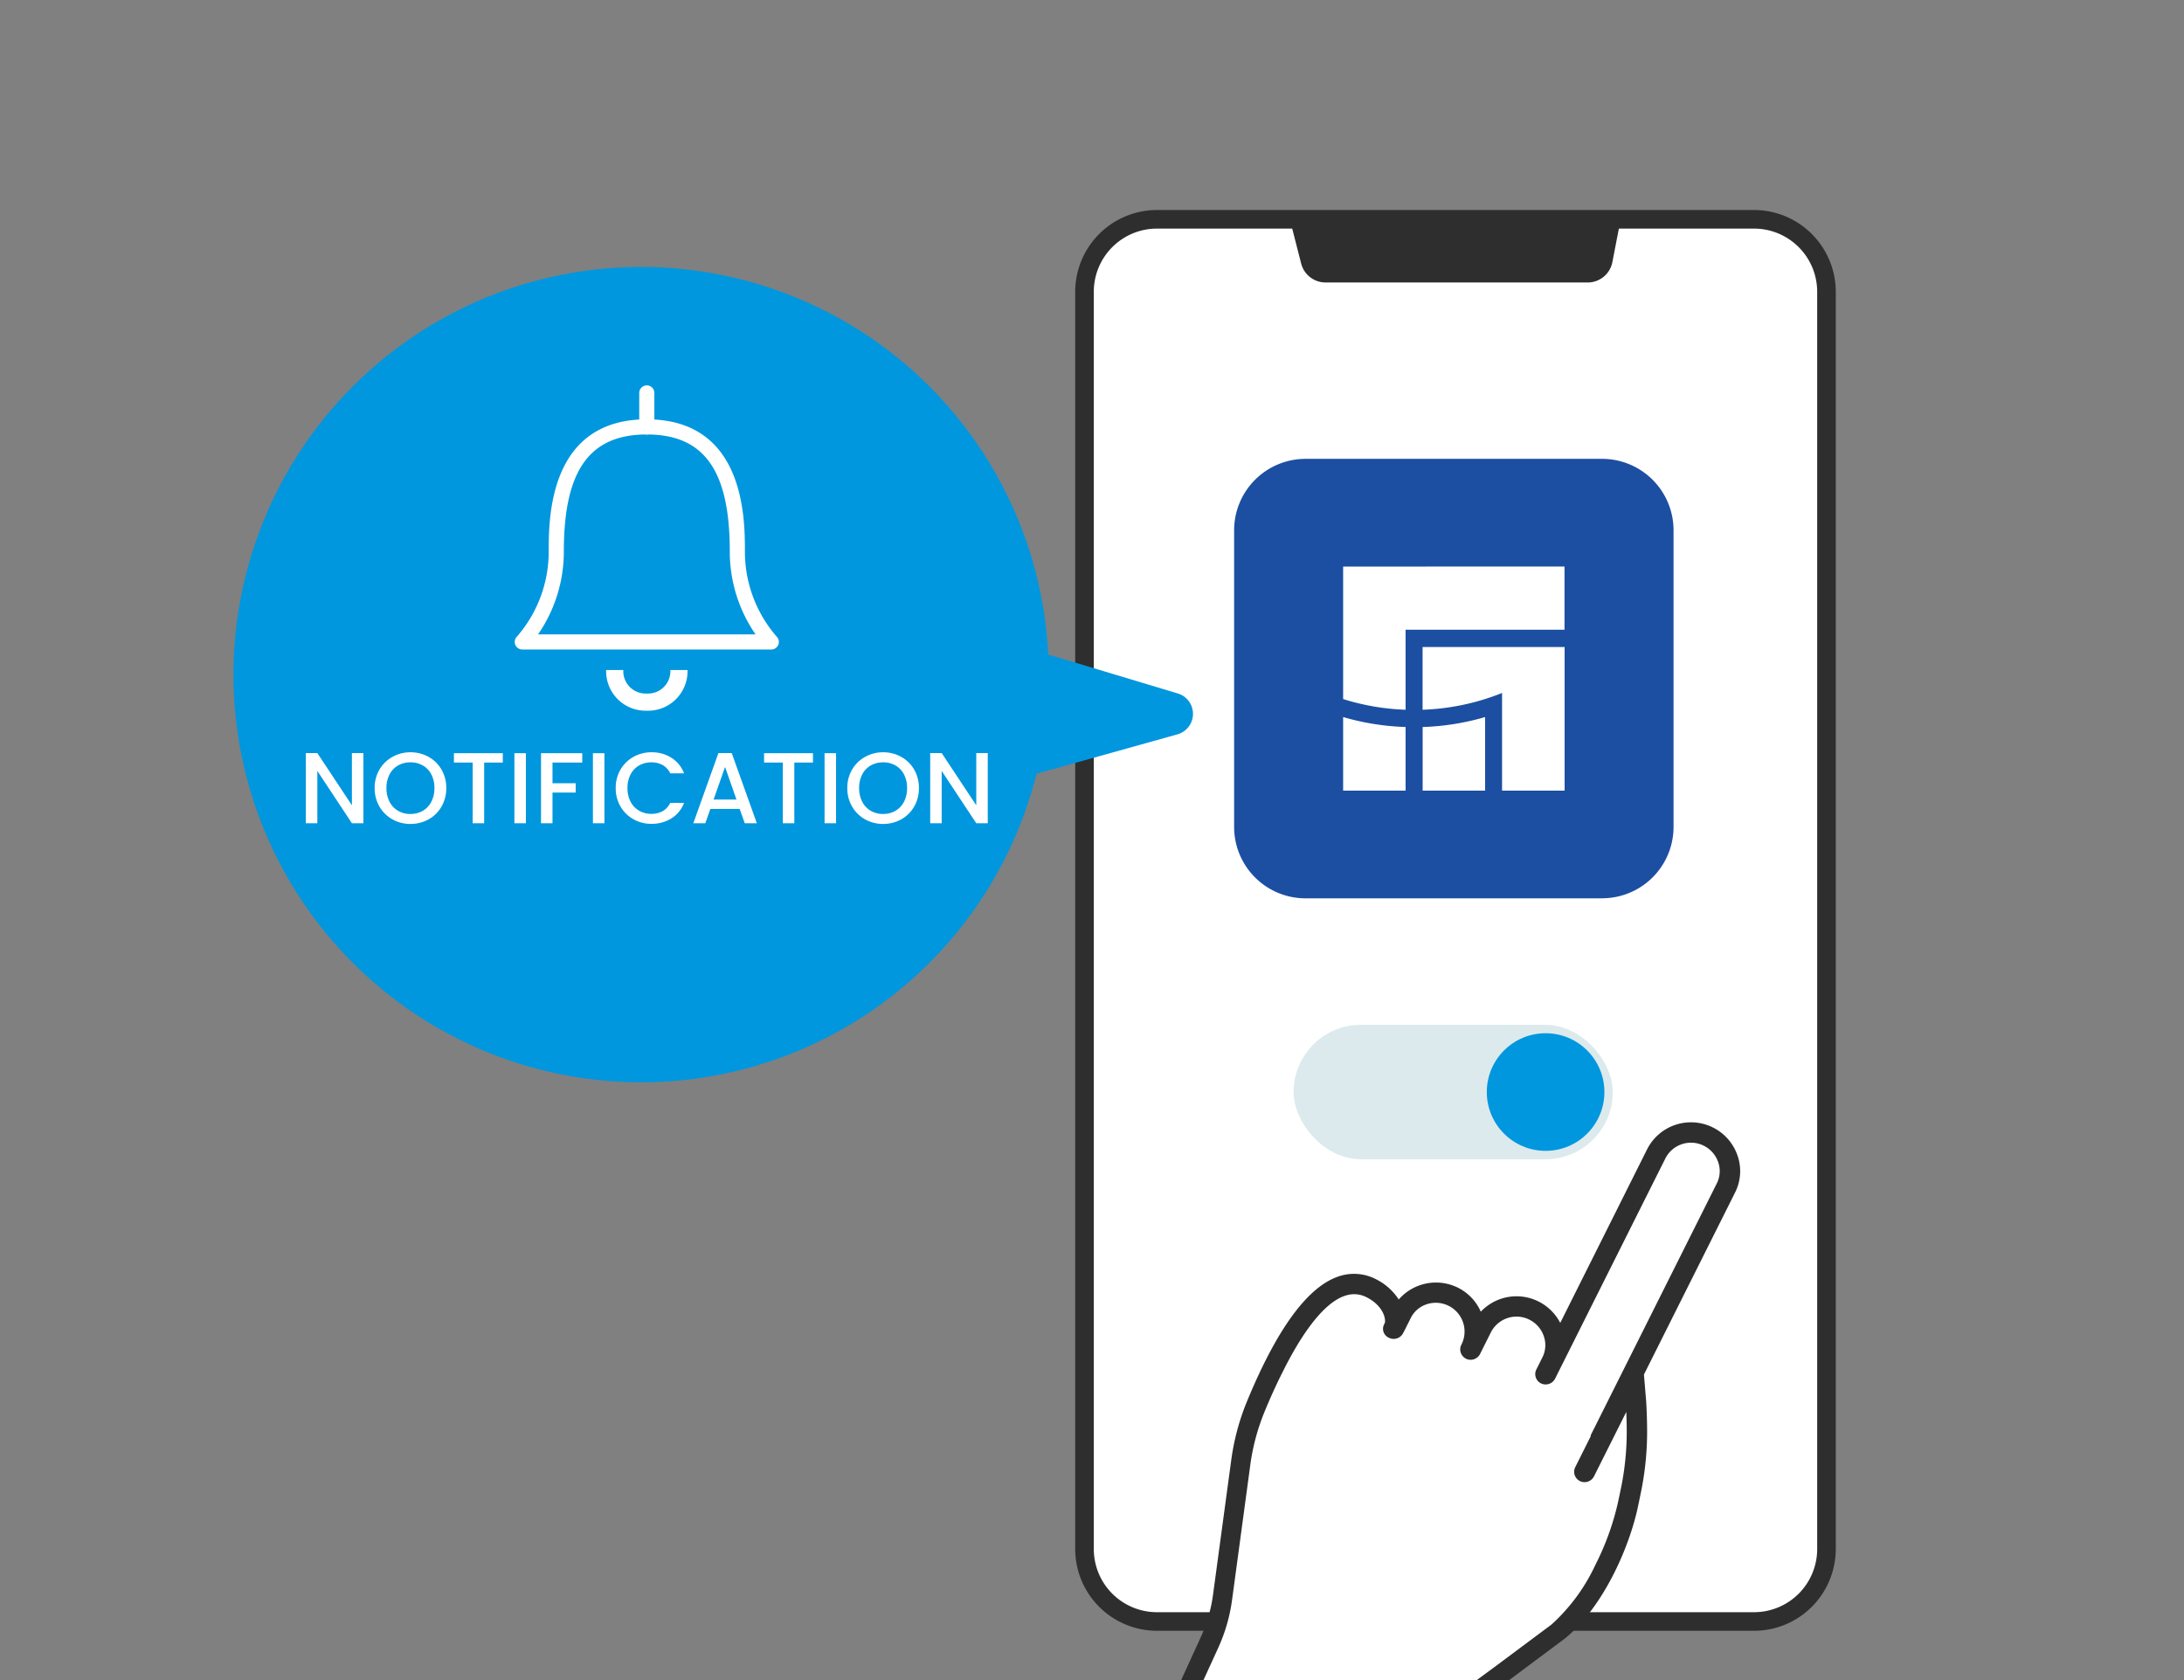 <svg xmlns="http://www.w3.org/2000/svg" xmlns:xlink="http://www.w3.org/1999/xlink" width="260" height="200" viewBox="0 0 260 200">
  <rect x="0" y="0" width="260" height="200" fill="#808080" stroke="none"/>
  <defs>
    <clipPath id="clip-path">
      <rect id="長方形_5371" data-name="長方形 5371" width="260" height="200" transform="translate(713 2687)" fill="#fff" stroke="#707070" stroke-width="1"/>
    </clipPath>
    <clipPath id="clip-path-2">
      <path id="長方形_5368" data-name="長方形 5368" d="M8.628,0H79.7A8.626,8.626,0,0,1,88.33,8.626V158.289a8.627,8.627,0,0,1-8.627,8.627H8.628A8.628,8.628,0,0,1,0,158.288V8.628A8.628,8.628,0,0,1,8.628,0Z" transform="translate(837.108 2714.107)" fill="#fff"/>
    </clipPath>
    <clipPath id="clip-path-3">
      <rect id="長方形_5370" data-name="長方形 5370" width="31.44" height="38.726" fill="#fff"/>
    </clipPath>
  </defs>
  <g id="step-notification-3" transform="translate(-713 -2687)" clip-path="url(#clip-path)">
    <path id="長方形_5367" data-name="長方形 5367" d="M8.628,0H79.7A8.626,8.626,0,0,1,88.33,8.626V158.289a8.627,8.627,0,0,1-8.627,8.627H8.628A8.628,8.628,0,0,1,0,158.288V8.628A8.628,8.628,0,0,1,8.628,0Z" transform="translate(842.108 2713.107)" fill="#fff"/>
    <path id="パス_6397" data-name="パス 6397" d="M80.811,2.214a7.52,7.52,0,0,1,7.52,7.52V159.4a7.52,7.52,0,0,1-7.521,7.52H9.735a7.52,7.52,0,0,1-7.521-7.52V9.734a7.52,7.52,0,0,1,7.52-7.52Zm0-2.214H9.734A9.745,9.745,0,0,0,0,9.734V159.4a9.746,9.746,0,0,0,9.735,9.734H80.81a9.746,9.746,0,0,0,9.735-9.734V9.734A9.745,9.745,0,0,0,80.811,0" transform="translate(841 2712)" fill="#2e2e2e"/>
    <path id="パス_6398" data-name="パス 6398" d="M61.005,8.627h-31.2A3,3,0,0,1,26.9,6.372L25.781,2H64.763L63.95,6.2a3,3,0,0,1-2.945,2.43" transform="translate(841 2712)" fill="#2e2e2e"/>
    <path id="パス_6399" data-name="パス 6399" d="M34.965,100.186a7.347,7.347,0,0,1-1.071,1.518,7.318,7.318,0,0,0,3.07,1.3,2.884,2.884,0,0,0-.432.889,8.068,8.068,0,0,1-3.278-1.583,9.321,9.321,0,0,1-3.166,1.614,2.724,2.724,0,0,0-.44-.839,8.093,8.093,0,0,0,2.983-1.368,6.56,6.56,0,0,1-1.056-1.568l.72-.462c.04.071.064.136.08.167a5.164,5.164,0,0,0,.887,1.279,3.877,3.877,0,0,0,.576-.735,3.321,3.321,0,0,0,.367-.719Zm-2.4-1.456a6.352,6.352,0,0,1-1.1,1.263,8.274,8.274,0,0,1-1.175.912,2.793,2.793,0,0,0-.6-.695,5.154,5.154,0,0,0,2.111-1.9Zm.2-1.63a3.237,3.237,0,0,0-.048-.577h.992a2.771,2.771,0,0,0-.048.577v.279h2.167a7.344,7.344,0,0,0,.991-.049v.913a7.582,7.582,0,0,0-1.007-.048H30.727a7.433,7.433,0,0,0-1,.048V97.33a7.4,7.4,0,0,0,1,.049h2.039Zm1.823,1.2a5.106,5.106,0,0,0,.944.983,5.563,5.563,0,0,0,1.327.776,3.028,3.028,0,0,0-.512.774,6.876,6.876,0,0,1-1.439-.982,6.161,6.161,0,0,1-1.024-1.112Z" transform="translate(841 2713)" fill="#fff"/>
    <path id="パス_6400" data-name="パス 6400" d="M42.806,102.041a3.191,3.191,0,0,0,2.27,1.087,3.233,3.233,0,0,0-.344.808,4.806,4.806,0,0,1-1.551-.623,2.707,2.707,0,0,1-.911-.865,2.67,2.67,0,0,1-.92.9,4.733,4.733,0,0,1-1.583.592,3.5,3.5,0,0,0-.376-.784,3.606,3.606,0,0,0,1.544-.448,1.828,1.828,0,0,0,.687-.663H40.438a6.6,6.6,0,0,0-.719.031v-.8a2.881,2.881,0,0,0,.448.032V99.082l-.192.145a2.4,2.4,0,0,0-.28-.441c-.1-.008-.208-.015-.3-.015H39.3v1.247c.168-.064.264-.1.512-.208v.792c-.264.112-.32.135-.512.215v2.255c0,.632-.2.776-1.071.776-.128,0-.224-.008-.456-.024a2.508,2.508,0,0,0-.176-.807,5.438,5.438,0,0,0,.648.047c.176,0,.216-.04.216-.215v-1.728a7.292,7.292,0,0,0-.792.264l-.12-.871a5.192,5.192,0,0,0,.912-.208V98.771h-.3a4.248,4.248,0,0,0-.536.032v-.848a3.114,3.114,0,0,0,.544.04h.288v-.647a5.343,5.343,0,0,0-.048-.825h.927a5.562,5.562,0,0,0-.04.816V98h.08a3.427,3.427,0,0,0,.416-.024v.391a4.368,4.368,0,0,0,1-1.063,2.665,2.665,0,0,0,.4-.856l.888.1c-.04.08-.04.08-.12.264-.016.032-.04.072-.072.135h.943a3.539,3.539,0,0,0,.584-.032l.424.432a3,3,0,0,0-.2.3,7.818,7.818,0,0,1-.5.687h.76c.336,0,.495-.008.688-.023-.016.208-.025.408-.025.775v2.231c.208-.008.3-.016.432-.032v.808a5.073,5.073,0,0,0-.775-.04Zm-.96-.736a2.457,2.457,0,0,0,.04-.568l.823.025c-.031.3-.031.3-.056.543h1.16v-.7c-.256.007-.392.015-.424.015-.672,0-.864-.119-.864-.512V99.042h-.351a2.3,2.3,0,0,1-.8,2.007,3.333,3.333,0,0,0-.472-.424v.68ZM40.9,99.042v1.472a1.241,1.241,0,0,0,.472-.632,2.364,2.364,0,0,0,.128-.84Zm1.312-.72a4.972,4.972,0,0,0,.479-.663H41.486a7.128,7.128,0,0,1-.5.663Zm1.6.72H43.2v.72c0,.176.032.192.336.192.064,0,.128,0,.28-.008Z" transform="translate(841 2713)" fill="#fff"/>
    <path id="パス_6401" data-name="パス 6401" d="M50.149,99.681c0,.032.008.1.008.192A2.433,2.433,0,0,1,50.413,101a2.566,2.566,0,0,1-1.191,2.159,5.593,5.593,0,0,1-1.448.656,2.606,2.606,0,0,0-.568-.9,3.8,3.8,0,0,0,1.36-.463,1.684,1.684,0,0,0,.928-1.167,1.319,1.319,0,0,1-1.176.567,1.471,1.471,0,0,1-.927-.288,1.248,1.248,0,0,1-.552-1.079,1.471,1.471,0,0,1,1.591-1.455,1.337,1.337,0,0,1,.832.24.3.3,0,0,1-.009-.1c-.007-.015-.007-.463-.007-.679-1.144.032-1.895.056-2.247.08-1.208.087-1.208.087-1.423.12l-.033-.951a3.724,3.724,0,0,0,.392.015c.2,0,.328,0,1.36-.04.519-.016.6-.016,1.255-.031l.679-.025a4.3,4.3,0,0,0-.047-.967l1.007-.008a6.283,6.283,0,0,0-.04.951c1.391-.008,2.015-.023,2.311-.056l.008.92c-.3-.024-.68-.04-1.344-.04-.191,0-.335,0-.967.016v.519Zm-1.631.08a.7.7,0,0,0-.744.64.631.631,0,0,0,.68.631.728.728,0,0,0,.784-.719c0-.336-.28-.552-.72-.552" transform="translate(841 2713)" fill="#fff"/>
    <path id="パス_6402" data-name="パス 6402" d="M55.559,99.946a3.9,3.9,0,0,1,1.679-.368c1.367,0,2.247.7,2.247,1.8a1.956,1.956,0,0,1-1.087,1.768,3.968,3.968,0,0,1-1.935.455,2.715,2.715,0,0,1-1.552-.367,1.146,1.146,0,0,1-.479-.92,1.23,1.23,0,0,1,1.375-1.144,1.722,1.722,0,0,1,1.383.657,2.136,2.136,0,0,1,.368.719c.663-.248.951-.591.951-1.16,0-.623-.615-1.031-1.583-1.031a4.924,4.924,0,0,0-3.294,1.344l-.543-.865a7.2,7.2,0,0,0,1.127-.75A27,27,0,0,0,56.607,98l.143-.143-.008-.009c-.3.04-.815.072-2.262.137a2.561,2.561,0,0,0-.384.04l-.04-.96a7.229,7.229,0,0,0,.943.048c.68,0,1.655-.04,2.431-.1a1.179,1.179,0,0,0,.5-.1l.5.7a1.7,1.7,0,0,0-.416.328c-.4.367-.984.886-1.256,1.119-.143.12-.719.552-.879.655a3.139,3.139,0,0,1-.328.208Zm.24,1.99c-.288,0-.472.145-.472.368,0,.319.36.5.951.5a2.18,2.18,0,0,0,.417-.032c-.145-.552-.448-.84-.9-.84" transform="translate(841 2712)" fill="#fff"/>
    <path id="パス_6403" data-name="パス 6403" d="M61.1,1.666A48.528,48.528,0,0,1,74.852,89.32Q76.7,97.157,78.546,105a2.534,2.534,0,0,1-4.24,2.392L61.864,95.211A48.531,48.531,0,1,1,61.1,1.666" transform="translate(723.011 2785.076) rotate(-60)" fill="#0097de"/>
    <g id="グループ_8179" data-name="グループ 8179" transform="translate(862.211 2742.4)">
      <g id="グループ_8178" data-name="グループ 8178" transform="translate(-2.295 -0.78)">
        <path id="パス_6404" data-name="パス 6404" d="M69.869,87.943H34.557a8.5,8.5,0,0,1-8.5-8.5V44.126a8.506,8.506,0,0,1,8.5-8.5H69.869a8.507,8.507,0,0,1,8.5,8.5v35.31a8.5,8.5,0,0,1-8.5,8.5" transform="translate(-26.053 -35.623)" fill="#1c4fa1"/>
        <path id="パス_6405" data-name="パス 6405" d="M43.024,64.146v7.573H35.59V62.962a29.917,29.917,0,0,0,7.434,1.184m-7.434-19.1V60.818a27.979,27.979,0,0,0,7.434,1.274V52.565H61.944V45.043Z" transform="translate(-22.609 -32.221)" fill="#fff"/>
        <path id="パス_6406" data-name="パス 6406" d="M59.446,52.08v17.1H52V57.552a27.948,27.948,0,0,1-9.462,2V52.08Zm-16.9,9.528v7.575h7.434V60.421a29.857,29.857,0,0,1-7.434,1.186" transform="translate(-20.099 -29.68)" fill="#fff"/>
      </g>
    </g>
    <rect id="長方形_5369" data-name="長方形 5369" width="38" height="16" rx="8" transform="translate(867 2809)" fill="#dceaed"/>
    <circle id="楕円形_12" data-name="楕円形 12" cx="7" cy="7" r="7" transform="translate(890 2810)" fill="#0097de"/>
    <g id="グループ_8180" data-name="グループ 8180" transform="matrix(-0.995, -0.105, 0.105, -0.995, 911.72, 2906.721)">
      <path id="パス_6407" data-name="パス 6407" d="M49.914,50.165c.058-.153.114-.3.166-.451.558-1.506,1.043-3.017,1.452-4.4a26.16,26.16,0,0,0,1.054-6.645l.472-16.159a19.918,19.918,0,0,1,1.03-5.786l2.456-7.328.111-.316,0-.013.1-.272L33.307,0l-.083.181L30.554,6a23.184,23.184,0,0,1-5.466,7.474l-4.45,4.053-6.277,5.8a22.2,22.2,0,0,0-4.515,7.709,31.892,31.892,0,0,0-1.933,7.9l-.188,1.85a33.976,33.976,0,0,0,.1,7.087c.246,2.042.451,3.112.451,3.112l3.46-9.217a.916.916,0,0,1,1.076-.578.892.892,0,0,1,.627,1.165l-1.479,3.94.052.02L.228,77.71a3.581,3.581,0,0,0,.122,2.8,3.764,3.764,0,0,0,6.93-.271L17.567,52.83a.921.921,0,0,1,1.084-.579.89.89,0,0,1,.621,1.163l-.575,1.53a3.57,3.57,0,0,0,.125,2.8,3.764,3.764,0,0,0,6.934-.27l.948-2.528h0l.049-.13a.914.914,0,0,1,1.035-.586.9.9,0,0,1,.7,1.06l-.06.171c-.022.058-.044.117-.063.177a3.769,3.769,0,0,0,2.185,4.638,3.7,3.7,0,0,0,4.85-2.076l.665-1.771.006,0,.038-.1a.921.921,0,0,1,1.082-.584.836.836,0,0,1,.6,1.236c-.24.64.364,2.451,2.679,3.32,3.882,1.457,7.057-3.93,9.234-9.6.07-.178.139-.361.206-.54" transform="translate(2.086 1.143)" fill="#fff"/>
      <path id="パス_6408" data-name="パス 6408" d="M59.947,9.425a1.19,1.19,0,0,0-1.515.646l-.124.351L55.85,17.754A20.255,20.255,0,0,0,54.8,23.64L54.33,39.8a25.79,25.79,0,0,1-1.041,6.559c-.458,1.559-.945,3.033-1.444,4.382l-.369.984c-1.946,5.068-5.05,10.811-8.795,9.4-2.183-.821-2.635-2.469-2.48-2.881a1.164,1.164,0,0,0-.673-1.637c-.05-.018-.1-.034-.153-.049a1.266,1.266,0,0,0-1.492.793l-.154.389-.556,1.481a3.238,3.238,0,0,1-1.751,1.837,3.424,3.424,0,0,1-4.638-4.175l.119-.338a1.246,1.246,0,0,0-.769-1.455,1.563,1.563,0,0,0-.184-.054,1.255,1.255,0,0,0-1.341.617l-.015-.006L27.522,58.5a3.422,3.422,0,0,1-4.156,2.084c-.08-.024-.158-.051-.235-.08a3.409,3.409,0,0,1-1.913-1.757,3.215,3.215,0,0,1-.115-2.537l.574-1.53a1.229,1.229,0,0,0-.731-1.574l-.121-.039a1.264,1.264,0,0,0-1.491.789L9.046,81.26A3.413,3.413,0,0,1,4.9,83.342c-.08-.024-.158-.051-.235-.08a3.422,3.422,0,0,1-1.915-1.755,3.24,3.24,0,0,1-.111-2.535l11.8-31.434-.052-.02,1.467-3.911a1.231,1.231,0,0,0-.735-1.576l-.122-.04a1.262,1.262,0,0,0-1.485.788L10.5,50.793c-.071-.479-.155-1.091-.243-1.83a33.536,33.536,0,0,1-.105-7.012l.188-1.848a31.836,31.836,0,0,1,1.913-7.81,22.163,22.163,0,0,1,4.44-7.59l6.265-5.785L27.4,14.866a23.414,23.414,0,0,0,5.547-7.585l2.67-5.814A1.15,1.15,0,0,0,33.439.748l-2.8,5.8a20.927,20.927,0,0,1-4.977,6.811l-4.45,4.053L14.9,23.251C10.814,27.4,8.429,34.763,7.922,39.862L7.739,41.71a35.965,35.965,0,0,0,.11,7.547c.26,2.168.471,3.249.472,3.258l.557,2.922L.364,78.12A5.63,5.63,0,0,0,.55,82.539a5.842,5.842,0,0,0,3.256,2.995c.13.049.261.094.4.132a5.846,5.846,0,0,0,7.115-3.553L19.427,60.5a5.854,5.854,0,0,0,2.85,2.268c.131.049.26.091.39.131a5.84,5.84,0,0,0,6.3-2.065,5.778,5.778,0,0,0,2.911,2.521,5.877,5.877,0,0,0,6.952-2.1,6.893,6.893,0,0,0,2.992,2.132,5.658,5.658,0,0,0,4.627-.258c3.427-1.708,6.475-7.026,9.058-15.8a28.273,28.273,0,0,0,1.137-7.174L57.118,24a17.788,17.788,0,0,1,.924-5.184L60.5,11.487l.254-.878L60.72,10.6a1.186,1.186,0,0,0-.773-1.172" transform="translate(0 0)" fill="#2e2e2e"/>
    </g>
    <g id="グループ_8182" data-name="グループ 8182" transform="translate(774.28 2732.877)">
      <g id="グループ_8181" data-name="グループ 8181" transform="translate(0 0)" clip-path="url(#clip-path-3)">
        <path id="パス_6409" data-name="パス 6409" d="M30.54,35.308H.9A.9.9,0,0,1,.264,33.77,15.4,15.4,0,0,0,4.042,23.63c0-3.888,0-15.721,11.679-15.721S27.4,19.741,27.4,23.63a15.4,15.4,0,0,0,3.779,10.142.9.9,0,0,1-.638,1.536m-27.764-1.8H28.665A17.351,17.351,0,0,1,25.6,23.63C25.6,14,22.551,9.711,15.721,9.711S5.844,14,5.844,23.63a17.35,17.35,0,0,1-3.068,9.877" transform="translate(0 -3.867)" fill="#fff"/>
        <path id="パス_6410" data-name="パス 6410" d="M26.131,71.144A4.7,4.7,0,0,1,21.29,66.3h2.044a2.661,2.661,0,0,0,2.8,2.8,2.662,2.662,0,0,0,2.8-2.8l2.044.006a4.7,4.7,0,0,1-4.84,4.84" transform="translate(-10.41 -32.418)" fill="#fff"/>
        <path id="パス_6411" data-name="パス 6411" d="M29.9,5.844a.9.9,0,0,1-.9-.9V.9a.9.9,0,1,1,1.8,0V4.943a.9.9,0,0,1-.9.9" transform="translate(-14.18 0)" fill="#fff"/>
      </g>
    </g>
    <path id="パス_6412" data-name="パス 6412" d="M-33.738,0h-1.368l-4.116-6.228V0H-40.59V-8.352h1.368l4.116,6.216V-8.352h1.368Zm5.6.084a4.32,4.32,0,0,1-2.142-.546,4.046,4.046,0,0,1-1.548-1.524,4.292,4.292,0,0,1-.57-2.2,4.259,4.259,0,0,1,.57-2.2A4.058,4.058,0,0,1-30.276-7.9a4.32,4.32,0,0,1,2.142-.546A4.344,4.344,0,0,1-25.98-7.9a4.015,4.015,0,0,1,1.542,1.518,4.3,4.3,0,0,1,.564,2.2,4.327,4.327,0,0,1-.564,2.2A4,4,0,0,1-25.98-.462,4.344,4.344,0,0,1-28.134.084Zm0-1.188a2.875,2.875,0,0,0,1.476-.378,2.621,2.621,0,0,0,1.014-1.08,3.468,3.468,0,0,0,.366-1.626,3.432,3.432,0,0,0-.366-1.62,2.589,2.589,0,0,0-1.014-1.068,2.911,2.911,0,0,0-1.476-.372,2.911,2.911,0,0,0-1.476.372,2.589,2.589,0,0,0-1.014,1.068,3.431,3.431,0,0,0-.366,1.62,3.468,3.468,0,0,0,.366,1.626,2.621,2.621,0,0,0,1.014,1.08A2.875,2.875,0,0,0-28.134-1.1ZM-17.142-8.34v1.116h-2.22V0H-20.73V-7.224h-2.232V-8.34Zm2.748,0V0h-1.368V-8.34Zm6.708,0v1.116h-3.54v2.46h2.76v1.116h-2.76V0h-1.368V-8.34Zm2.64,0V0H-6.414V-8.34ZM-3.7-4.188a4.26,4.26,0,0,1,.57-2.2A4.058,4.058,0,0,1-1.584-7.9,4.32,4.32,0,0,1,.558-8.448a4.351,4.351,0,0,1,2.37.654A3.724,3.724,0,0,1,4.434-5.94H2.79a2.2,2.2,0,0,0-.9-.984A2.671,2.671,0,0,0,.558-7.248a2.911,2.911,0,0,0-1.476.372A2.589,2.589,0,0,0-1.932-5.808,3.432,3.432,0,0,0-2.3-4.188a3.432,3.432,0,0,0,.366,1.62A2.629,2.629,0,0,0-.918-1.494a2.875,2.875,0,0,0,1.476.378A2.671,2.671,0,0,0,1.89-1.44a2.2,2.2,0,0,0,.9-.984H4.434A3.692,3.692,0,0,1,2.928-.576,4.382,4.382,0,0,1,.558.072,4.31,4.31,0,0,1-1.59-.474,4.071,4.071,0,0,1-3.132-1.992,4.26,4.26,0,0,1-3.7-4.188ZM11.058-1.7H7.566L6.966,0H5.538L8.526-8.352H10.11L13.1,0h-1.44ZM10.674-2.82,9.318-6.7,7.95-2.82Zm9.108-5.52v1.116h-2.22V0H16.194V-7.224H13.962V-8.34Zm2.748,0V0H21.162V-8.34Zm5.6,8.424a4.32,4.32,0,0,1-2.142-.546,4.046,4.046,0,0,1-1.548-1.524,4.292,4.292,0,0,1-.57-2.2,4.26,4.26,0,0,1,.57-2.2A4.058,4.058,0,0,1,25.992-7.9a4.32,4.32,0,0,1,2.142-.546,4.344,4.344,0,0,1,2.154.546A4.015,4.015,0,0,1,31.83-6.384a4.3,4.3,0,0,1,.564,2.2,4.327,4.327,0,0,1-.564,2.2A4,4,0,0,1,30.288-.462,4.344,4.344,0,0,1,28.134.084Zm0-1.188a2.875,2.875,0,0,0,1.476-.378,2.621,2.621,0,0,0,1.014-1.08,3.468,3.468,0,0,0,.366-1.626,3.432,3.432,0,0,0-.366-1.62A2.589,2.589,0,0,0,29.61-6.876a2.911,2.911,0,0,0-1.476-.372,2.911,2.911,0,0,0-1.476.372,2.589,2.589,0,0,0-1.014,1.068,3.431,3.431,0,0,0-.366,1.62,3.468,3.468,0,0,0,.366,1.626,2.621,2.621,0,0,0,1.014,1.08A2.875,2.875,0,0,0,28.134-1.1ZM40.59,0H39.222L35.106-6.228V0H33.738V-8.352h1.368l4.116,6.216V-8.352H40.59Z" transform="translate(790 2785)" fill="#fff"/>
  </g>
</svg>

